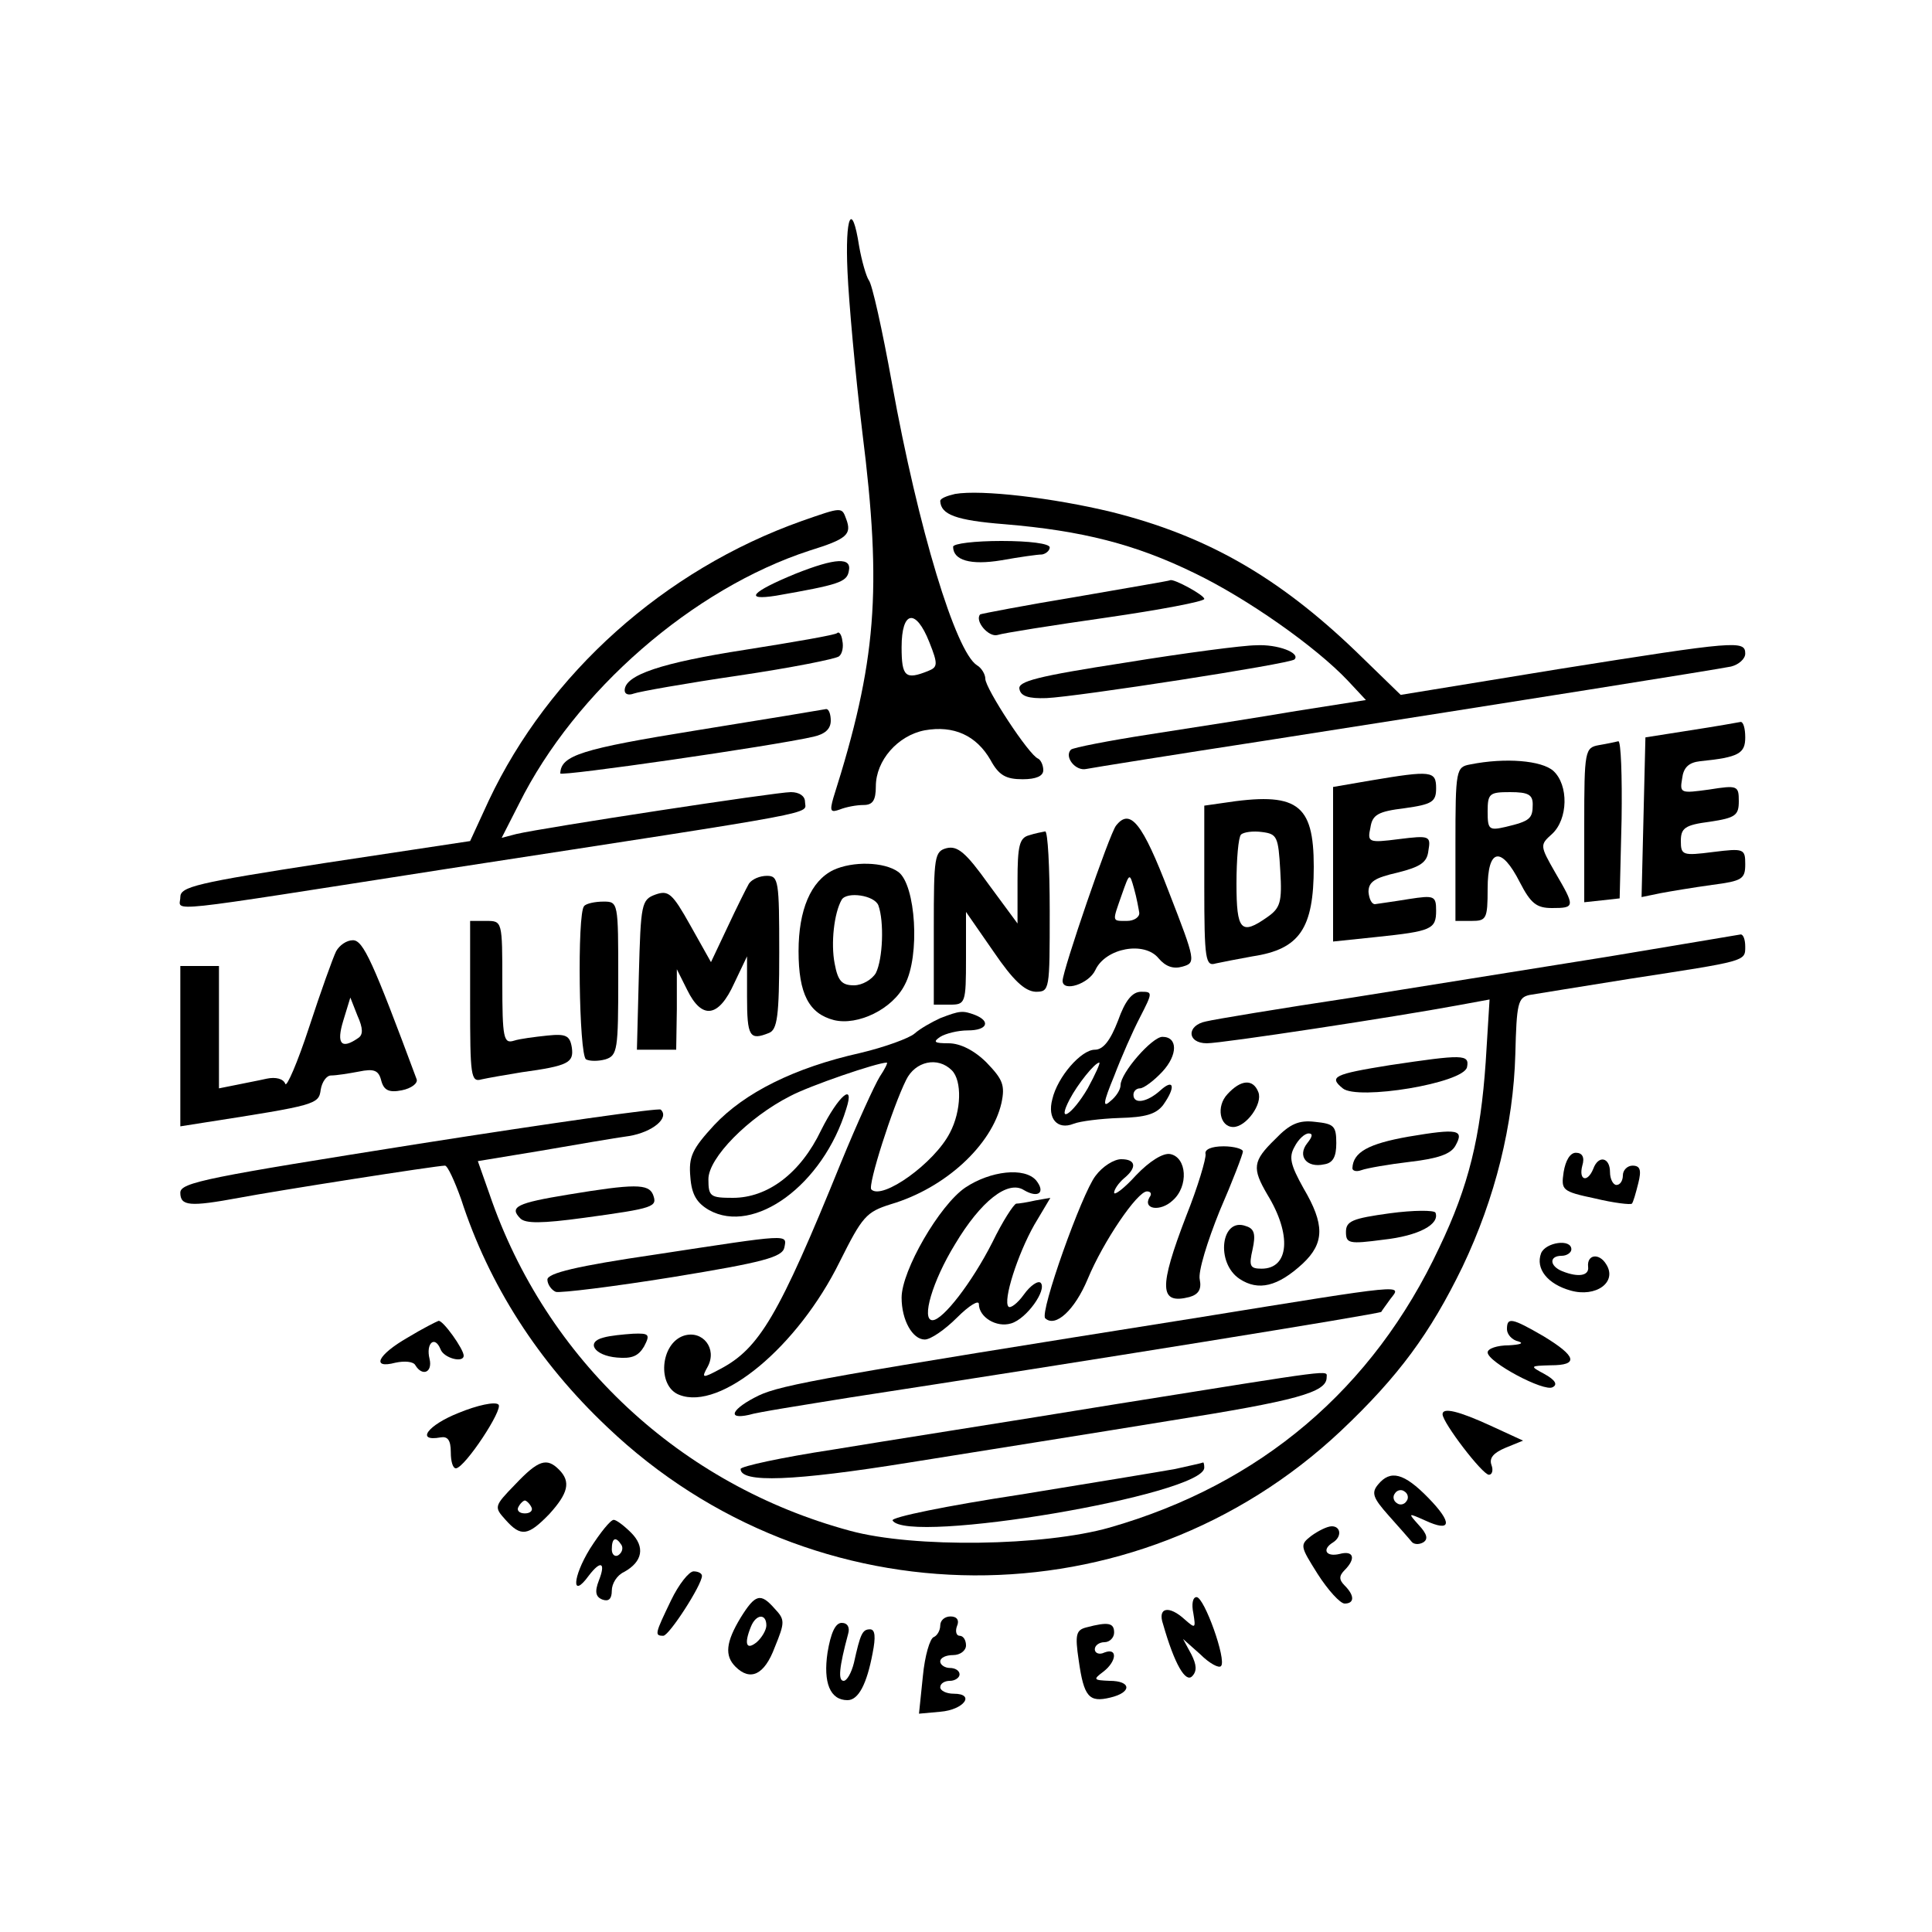 <?xml version="1.0" standalone="no"?>
<!DOCTYPE svg PUBLIC "-//W3C//DTD SVG 20010904//EN"
 "http://www.w3.org/TR/2001/REC-SVG-20010904/DTD/svg10.dtd">
<svg version="1.0" xmlns="http://www.w3.org/2000/svg"
 width="300pt" height="300pt" viewBox="0 0 300 300"
 preserveAspectRatio="xMidYMid meet">
<g transform="translate(0,300) scale(0.1,-0.1)"
fill="#000000" stroke="none">
<path d="M1316 2578 c2 -46 12 -158 23 -249 31 -246 22 -357 -45 -568 -6 -21
-4 -23 10 -18 10 4 26 7 37 7 14 0 19 7 19 29 0 40 34 79 76 87 45 8 80 -8
102 -46 13 -24 24 -30 50 -30 21 0 32 5 32 14 0 8 -4 16 -8 18 -14 5 -82 109
-82 124 0 7 -6 17 -13 21 -33 21 -91 211 -132 438 -15 83 -31 155 -36 160 -4
6 -11 30 -15 53 -11 71 -22 47 -18 -40z m127 -575 c14 -35 13 -39 -2 -45 -35
-14 -41 -9 -41 37 0 57 22 61 43 8z"/>
<path d="M1483 2233 c-13 -3 -23 -7 -23 -11 1 -21 24 -30 100 -36 120 -10 203
-31 295 -76 81 -39 188 -114 238 -167 l28 -30 -108 -17 c-59 -10 -161 -26
-226 -36 -65 -10 -121 -21 -124 -24 -11 -11 7 -34 24 -30 10 2 135 22 278 44
403 63 698 110 723 115 12 3 22 12 22 20 0 21 -13 20 -290 -24 l-245 -40 -70
68 c-120 115 -231 179 -379 216 -91 22 -202 35 -243 28z"/>
<path d="M1245 2191 c-214 -76 -393 -237 -486 -434 l-29 -63 -225 -34 c-201
-31 -225 -37 -225 -53 0 -23 -41 -27 415 44 598 92 555 84 555 104 0 9 -9 15
-22 15 -23 0 -383 -55 -426 -65 l-23 -6 27 53 c87 175 270 334 451 393 58 18
66 25 57 49 -7 19 -6 19 -69 -3z"/>
<path d="M1480 2151 c0 -21 27 -29 75 -21 28 5 56 9 63 9 6 1 12 6 12 11 0 6
-32 10 -75 10 -41 0 -75 -4 -75 -9z"/>
<path d="M1235 2109 c-68 -28 -81 -42 -30 -34 97 17 110 21 113 38 5 22 -20
21 -83 -4z"/>
<path d="M1670 2073 c-79 -13 -146 -26 -148 -27 -9 -10 13 -36 27 -32 9 3 85
15 169 27 83 12 152 25 152 29 0 6 -48 32 -53 29 -1 -1 -67 -12 -147 -26z"/>
<path d="M1300 2017 c-3 -3 -67 -14 -143 -26 -129 -20 -187 -39 -187 -63 0 -6
6 -8 14 -5 8 3 81 16 163 28 81 12 152 26 156 30 5 4 7 15 5 24 -1 9 -5 15 -8
12z"/>
<path d="M1747 1971 c-136 -21 -167 -29 -164 -41 2 -11 14 -15 42 -14 47 2
377 53 385 60 10 10 -26 24 -60 22 -19 0 -111 -12 -203 -27z"/>
<path d="M1082 1866 c-180 -29 -211 -39 -212 -67 0 -5 327 42 393 57 18 4 27
12 27 25 0 10 -3 18 -7 18 -5 -1 -95 -16 -201 -33z"/>
<path d="M2625 1866 l-70 -11 -3 -124 -3 -124 29 6 c16 3 52 9 81 13 46 6 51
9 51 32 0 24 -2 25 -50 19 -47 -6 -50 -5 -50 17 0 20 6 25 45 30 40 6 45 10
45 32 0 24 -2 25 -46 18 -44 -6 -46 -6 -42 17 2 17 10 25 28 27 60 6 70 12 70
37 0 14 -3 24 -7 24 -5 -1 -39 -7 -78 -13z"/>
<path d="M2483 1843 c-22 -4 -23 -8 -23 -124 l0 -120 28 3 27 3 3 123 c1 67
-1 121 -5 121 -4 -1 -18 -4 -30 -6z"/>
<path d="M2283 1813 c-22 -4 -23 -8 -23 -124 l0 -119 25 0 c23 0 25 3 25 50 0
63 21 67 50 10 17 -33 26 -40 50 -40 36 0 36 2 5 55 -24 42 -24 43 -5 60 25
23 26 76 2 98 -18 16 -74 21 -129 10z m97 -62 c0 -22 -4 -26 -42 -35 -26 -6
-28 -4 -28 24 0 28 3 30 35 30 28 0 35 -4 35 -19z"/>
<path d="M2128 1788 l-58 -10 0 -120 0 -120 67 7 c86 9 93 12 93 41 0 23 -3
24 -42 18 -24 -4 -47 -7 -53 -8 -5 0 -9 8 -10 19 0 16 10 22 45 30 36 9 46 16
48 34 4 23 2 24 -46 18 -47 -6 -49 -5 -44 18 3 20 12 25 53 30 43 6 49 10 49
31 0 27 -7 28 -102 12z"/>
<path d="M1898 1753 l-28 -4 0 -125 c0 -115 2 -125 18 -120 9 2 35 7 57 11 73
11 95 43 95 139 0 99 -26 117 -142 99z m90 -105 c3 -49 0 -58 -20 -72 -41 -29
-48 -21 -48 52 0 38 3 72 7 76 4 4 19 6 33 4 23 -3 25 -7 28 -60z"/>
<path d="M1733 1718 c-10 -12 -83 -225 -83 -241 0 -18 41 -5 51 17 16 34 76
45 98 18 11 -13 23 -17 37 -13 21 6 21 8 -21 116 -41 107 -60 131 -82 103z
m36 -135 c1 -7 -8 -13 -19 -13 -24 0 -23 -2 -8 41 12 34 12 34 19 9 4 -14 7
-31 8 -37z"/>
<path d="M1598 1703 c-15 -4 -18 -16 -18 -71 l0 -66 -45 61 c-35 49 -48 60
-65 56 -19 -5 -20 -13 -20 -124 l0 -119 25 0 c24 0 25 2 25 72 l0 72 43 -62
c30 -44 48 -61 65 -62 22 0 22 2 22 125 0 69 -3 124 -7 124 -5 -1 -16 -3 -25
-6z"/>
<path d="M1294 1649 c-35 -17 -54 -62 -54 -126 0 -66 16 -97 55 -107 37 -9 91
17 110 55 24 45 17 155 -10 175 -22 16 -71 17 -101 3z m70 -55 c9 -25 7 -83
-4 -105 -6 -10 -21 -19 -34 -19 -19 0 -25 7 -30 34 -6 31 -1 78 11 99 8 13 51
7 57 -9z"/>
<path d="M1163 1628 c-4 -7 -19 -37 -33 -67 l-26 -55 -32 57 c-28 50 -34 55
-54 48 -22 -8 -23 -14 -26 -125 l-3 -116 31 0 30 0 1 63 0 62 16 -32 c23 -47
49 -43 73 10 l20 42 0 -62 c0 -63 4 -69 34 -57 13 5 16 26 16 125 0 111 -1
119 -19 119 -11 0 -23 -5 -28 -12z"/>
<path d="M907 1593 c-11 -11 -8 -231 3 -238 6 -3 19 -3 30 0 19 6 20 15 20
126 0 118 0 119 -23 119 -13 0 -27 -3 -30 -7z"/>
<path d="M730 1444 c0 -115 1 -125 18 -120 9 2 37 7 62 11 73 10 81 15 78 38
-3 19 -9 22 -38 19 -19 -2 -43 -5 -52 -8 -16 -5 -18 4 -18 90 0 96 0 96 -25
96 l-25 0 0 -126z"/>
<path d="M2500 1515 c-107 -17 -287 -46 -400 -64 -113 -17 -215 -34 -227 -37
-31 -6 -30 -34 1 -34 24 0 293 41 390 59 l49 9 -6 -97 c-8 -116 -26 -192 -72
-288 -103 -220 -278 -368 -512 -435 -102 -29 -304 -32 -403 -5 -263 71 -472
265 -560 523 l-18 51 97 16 c53 9 115 20 138 23 36 6 63 28 49 41 -2 3 -171
-21 -375 -53 -328 -52 -371 -60 -371 -76 0 -21 15 -22 91 -8 58 11 307 50 320
50 4 0 15 -24 25 -52 43 -133 120 -253 227 -354 320 -305 819 -307 1139 -6 90
85 139 152 189 255 51 107 79 221 82 330 2 79 4 88 22 92 11 2 81 13 155 25
182 28 180 27 180 50 0 11 -3 19 -7 19 -5 -1 -96 -16 -203 -34z"/>
<path d="M522 1523 c-5 -10 -24 -63 -42 -118 -18 -55 -35 -94 -37 -88 -3 8
-15 11 -29 8 -13 -3 -35 -7 -49 -10 l-25 -5 0 95 0 95 -30 0 -30 0 0 -124 0
-125 38 6 c173 27 177 28 180 51 2 12 9 22 16 22 8 0 27 3 43 6 24 5 31 2 35
-14 4 -15 12 -19 32 -15 15 3 25 11 23 17 -68 183 -83 216 -99 216 -10 0 -21
-8 -26 -17z m34 -135 c-26 -18 -34 -9 -23 27 l11 36 11 -28 c9 -20 9 -30 1
-35z"/>
<path d="M1736 1415 c-12 -31 -23 -45 -36 -45 -21 0 -58 -42 -66 -77 -8 -30 8
-48 33 -38 10 4 42 8 71 9 41 1 57 6 68 20 20 28 17 42 -4 23 -21 -19 -42 -22
-42 -7 0 6 5 10 10 10 6 0 22 12 35 26 24 26 24 54 0 54 -16 0 -65 -56 -65
-75 0 -7 -7 -18 -16 -25 -12 -11 -11 -2 6 39 11 29 29 70 40 91 20 39 20 40 2
40 -14 0 -25 -14 -36 -45z m-47 -105 c-24 -41 -49 -57 -28 -17 12 23 39 57 46
57 2 0 -6 -18 -18 -40z"/>
<path d="M1460 1419 c-13 -6 -31 -16 -40 -24 -8 -7 -46 -21 -84 -30 -103 -23
-180 -62 -227 -112 -34 -37 -40 -49 -37 -81 2 -27 10 -40 29 -51 70 -39 177
39 213 157 14 43 -12 21 -39 -33 -32 -67 -83 -105 -137 -105 -35 0 -38 2 -38
29 0 33 62 96 127 129 30 16 135 52 150 52 2 0 -3 -10 -11 -22 -8 -13 -35 -72
-60 -133 -97 -239 -127 -289 -188 -321 -28 -15 -29 -14 -19 4 15 28 -8 57 -37
48 -37 -12 -42 -79 -7 -92 64 -25 184 75 249 207 35 70 41 77 79 89 85 25 157
92 172 157 6 28 2 37 -23 63 -19 19 -41 30 -59 30 -22 0 -25 2 -13 10 8 5 27
10 43 10 30 0 36 14 11 24 -19 7 -23 7 -54 -5z m18 -81 c16 -16 15 -63 -3 -97
-24 -47 -105 -105 -122 -88 -6 6 33 128 54 170 14 29 49 37 71 15z"/>
<path d="M2158 1346 c-87 -14 -95 -18 -73 -36 23 -19 188 8 193 33 4 20 -6 20
-120 3z"/>
<path d="M1906 1301 c-18 -19 -12 -51 9 -51 20 0 46 36 39 54 -8 21 -27 20
-48 -3z"/>
<path d="M1980 1231 c-35 -34 -36 -45 -12 -86 38 -62 34 -115 -9 -115 -18 0
-20 4 -14 30 5 23 3 32 -10 36 -39 15 -48 -57 -10 -82 29 -19 59 -12 98 24 34
32 34 61 1 117 -20 36 -23 48 -14 64 6 12 16 21 22 21 7 0 6 -5 -2 -15 -16
-20 -1 -39 26 -33 14 2 19 12 19 33 0 27 -4 30 -33 33 -25 3 -39 -3 -62 -27z"/>
<path d="M2187 1235 c-62 -11 -86 -24 -87 -49 0 -4 6 -6 14 -3 8 3 42 9 76 13
43 5 63 12 70 25 14 25 4 27 -73 14z"/>
<path d="M1872 1208 c1 -7 -12 -51 -30 -96 -43 -112 -42 -138 5 -126 14 4 19
12 16 27 -3 12 12 60 31 107 20 46 36 88 36 92 0 4 -14 8 -30 8 -19 0 -30 -5
-28 -12z"/>
<path d="M1764 1175 c-18 -20 -34 -32 -34 -27 0 5 7 15 15 22 21 17 19 30 -4
30 -11 0 -29 -11 -40 -26 -21 -27 -87 -212 -78 -221 16 -15 46 13 66 61 24 58
77 136 92 136 6 0 8 -4 4 -9 -11 -19 17 -23 36 -5 25 22 22 67 -4 72 -11 2
-32 -11 -53 -33z"/>
<path d="M2428 1180 c-4 -28 -3 -30 49 -41 29 -7 55 -10 57 -8 2 2 6 16 10 32
5 20 3 27 -9 27 -8 0 -15 -7 -15 -15 0 -8 -4 -15 -10 -15 -5 0 -10 9 -10 20 0
23 -18 27 -26 5 -9 -22 -23 -18 -17 5 4 13 0 20 -10 20 -9 0 -16 -12 -19 -30z"/>
<path d="M1499 1156 c-40 -27 -99 -129 -99 -171 0 -35 17 -65 36 -65 9 0 31
15 50 34 19 19 34 28 34 21 0 -20 27 -37 50 -30 24 7 56 52 46 63 -4 4 -16 -4
-26 -18 -10 -14 -21 -22 -24 -19 -9 9 14 81 40 127 l25 42 -23 -4 c-13 -3 -26
-5 -30 -5 -4 -1 -21 -27 -37 -60 -32 -63 -77 -121 -93 -121 -18 0 0 61 35 118
40 67 82 100 107 84 22 -13 34 -4 19 15 -18 21 -71 15 -110 -11z"/>
<path d="M882 1145 c-79 -13 -92 -19 -74 -37 8 -8 33 -8 99 1 110 15 114 17
107 36 -7 17 -29 17 -132 0z"/>
<path d="M2158 1116 c-58 -8 -68 -12 -68 -29 0 -18 5 -19 58 -12 55 6 88 24
81 42 -2 4 -34 4 -71 -1z"/>
<path d="M1018 1052 c-123 -18 -168 -29 -168 -39 0 -7 6 -16 13 -19 7 -2 89 8
182 23 141 23 170 31 173 46 4 21 10 21 -200 -11z"/>
<path d="M2393 1054 c-9 -24 10 -48 46 -58 39 -11 73 13 55 41 -11 18 -30 15
-28 -4 2 -14 -15 -17 -40 -7 -20 8 -21 24 -1 24 8 0 15 5 15 10 0 17 -40 11
-47 -6z"/>
<path d="M1860 954 c-573 -91 -646 -104 -682 -121 -41 -20 -51 -38 -15 -30 12
4 83 15 157 27 365 56 824 130 825 133 0 1 7 10 14 20 18 23 29 24 -299 -29z"/>
<path d="M633 923 c-47 -27 -57 -49 -19 -39 14 3 28 2 31 -4 11 -18 27 -11 22
10 -6 24 8 37 17 15 5 -14 36 -22 36 -10 0 10 -32 55 -39 54 -3 -1 -25 -12
-48 -26z"/>
<path d="M2340 936 c0 -8 8 -17 18 -19 9 -3 2 -5 -15 -6 -18 0 -33 -5 -33 -11
0 -15 88 -62 101 -54 8 4 4 11 -12 20 -24 13 -24 13 9 14 44 0 40 14 -11 45
-50 29 -57 30 -57 11z"/>
<path d="M937 923 c-28 -7 -14 -28 21 -31 23 -2 33 2 42 17 10 19 8 21 -17 20
-15 -1 -36 -3 -46 -6z"/>
<path d="M1735 820 c-165 -27 -364 -58 -442 -71 -79 -12 -143 -26 -143 -30 0
-22 82 -19 262 10 106 17 289 46 405 65 196 31 243 44 243 67 0 12 20 14 -325
-41z"/>
<path d="M712 806 c-48 -19 -67 -45 -28 -38 11 2 16 -4 16 -23 0 -14 3 -25 8
-25 14 1 74 92 66 99 -5 5 -33 -1 -62 -13z"/>
<path d="M2240 804 c0 -13 62 -94 72 -94 5 0 7 7 4 15 -4 11 3 19 22 27 l27
11 -50 23 c-50 23 -75 29 -75 18z"/>
<path d="M800 695 c-33 -34 -33 -35 -15 -55 24 -27 35 -25 68 9 29 32 34 50
15 69 -19 19 -32 15 -68 -23z m25 -35 c3 -5 -1 -10 -10 -10 -9 0 -13 5 -10 10
3 6 8 10 10 10 2 0 7 -4 10 -10z"/>
<path d="M1825 719 c-22 -4 -131 -22 -242 -40 -112 -17 -200 -35 -197 -40 23
-38 484 40 484 82 0 5 -1 9 -2 8 -2 -1 -21 -5 -43 -10z"/>
<path d="M2140 695 c-11 -13 -8 -21 16 -48 16 -18 32 -36 36 -41 3 -4 11 -5
18 -1 8 5 6 13 -7 27 -17 19 -17 19 10 7 41 -19 43 -4 5 35 -38 39 -59 44 -78
21z m44 -26 c-3 -5 -10 -7 -15 -3 -5 3 -7 10 -3 15 3 5 10 7 15 3 5 -3 7 -10
3 -15z"/>
<path d="M916 595 c-27 -44 -29 -79 -2 -42 19 25 27 21 16 -7 -7 -18 -5 -26 6
-30 9 -3 14 1 14 14 0 11 8 24 19 29 29 16 33 39 11 61 -11 11 -23 20 -27 20
-5 0 -21 -20 -37 -45z m49 6 c3 -5 1 -12 -5 -16 -5 -3 -10 1 -10 9 0 18 6 21
15 7z"/>
<path d="M2036 615 c-18 -14 -17 -16 10 -59 16 -25 35 -46 42 -46 15 0 16 12
0 28 -9 9 -9 15 0 24 18 18 14 31 -8 25 -21 -5 -28 7 -10 18 14 9 12 25 -2 25
-7 0 -21 -7 -32 -15z"/>
<path d="M1042 515 c-25 -52 -26 -55 -12 -55 9 0 60 79 60 93 0 4 -6 7 -13 7
-7 0 -23 -20 -35 -45z"/>
<path d="M1150 488 c-23 -38 -25 -59 -8 -76 23 -23 45 -13 61 30 16 39 16 43
0 60 -22 25 -30 23 -53 -14z m40 -12 c0 -7 -7 -19 -15 -26 -16 -13 -20 -3 -9
24 8 20 24 21 24 2z"/>
<path d="M1853 495 c4 -24 3 -24 -13 -10 -25 23 -43 19 -34 -7 18 -63 35 -91
45 -81 8 8 7 18 -1 34 l-13 24 27 -24 c14 -14 29 -22 32 -18 9 9 -26 107 -38
107 -6 0 -8 -11 -5 -25z"/>
<path d="M1460 476 c0 -8 -5 -16 -10 -18 -6 -2 -14 -29 -17 -61 l-6 -58 33 3
c37 3 55 28 21 28 -12 0 -21 5 -21 10 0 6 7 10 15 10 8 0 15 5 15 10 0 6 -7
10 -15 10 -8 0 -15 5 -15 10 0 6 9 10 20 10 11 0 20 7 20 15 0 8 -4 15 -10 15
-5 0 -7 7 -4 15 4 9 0 15 -10 15 -9 0 -16 -6 -16 -14z"/>
<path d="M1285 434 c-7 -47 4 -74 31 -74 17 0 30 25 39 73 5 25 4 37 -4 37
-12 0 -15 -7 -25 -52 -4 -16 -11 -28 -16 -28 -9 0 -7 21 7 73 3 10 -1 17 -10
17 -10 0 -17 -16 -22 -46z"/>
<path d="M1687 473 c-16 -4 -18 -11 -12 -51 8 -57 16 -66 49 -58 34 8 33 26
-1 26 -25 1 -26 2 -10 14 21 16 23 38 2 30 -8 -4 -15 -1 -15 5 0 6 7 11 15 11
8 0 15 7 15 15 0 15 -9 17 -43 8z"/>
</g>
</svg>
